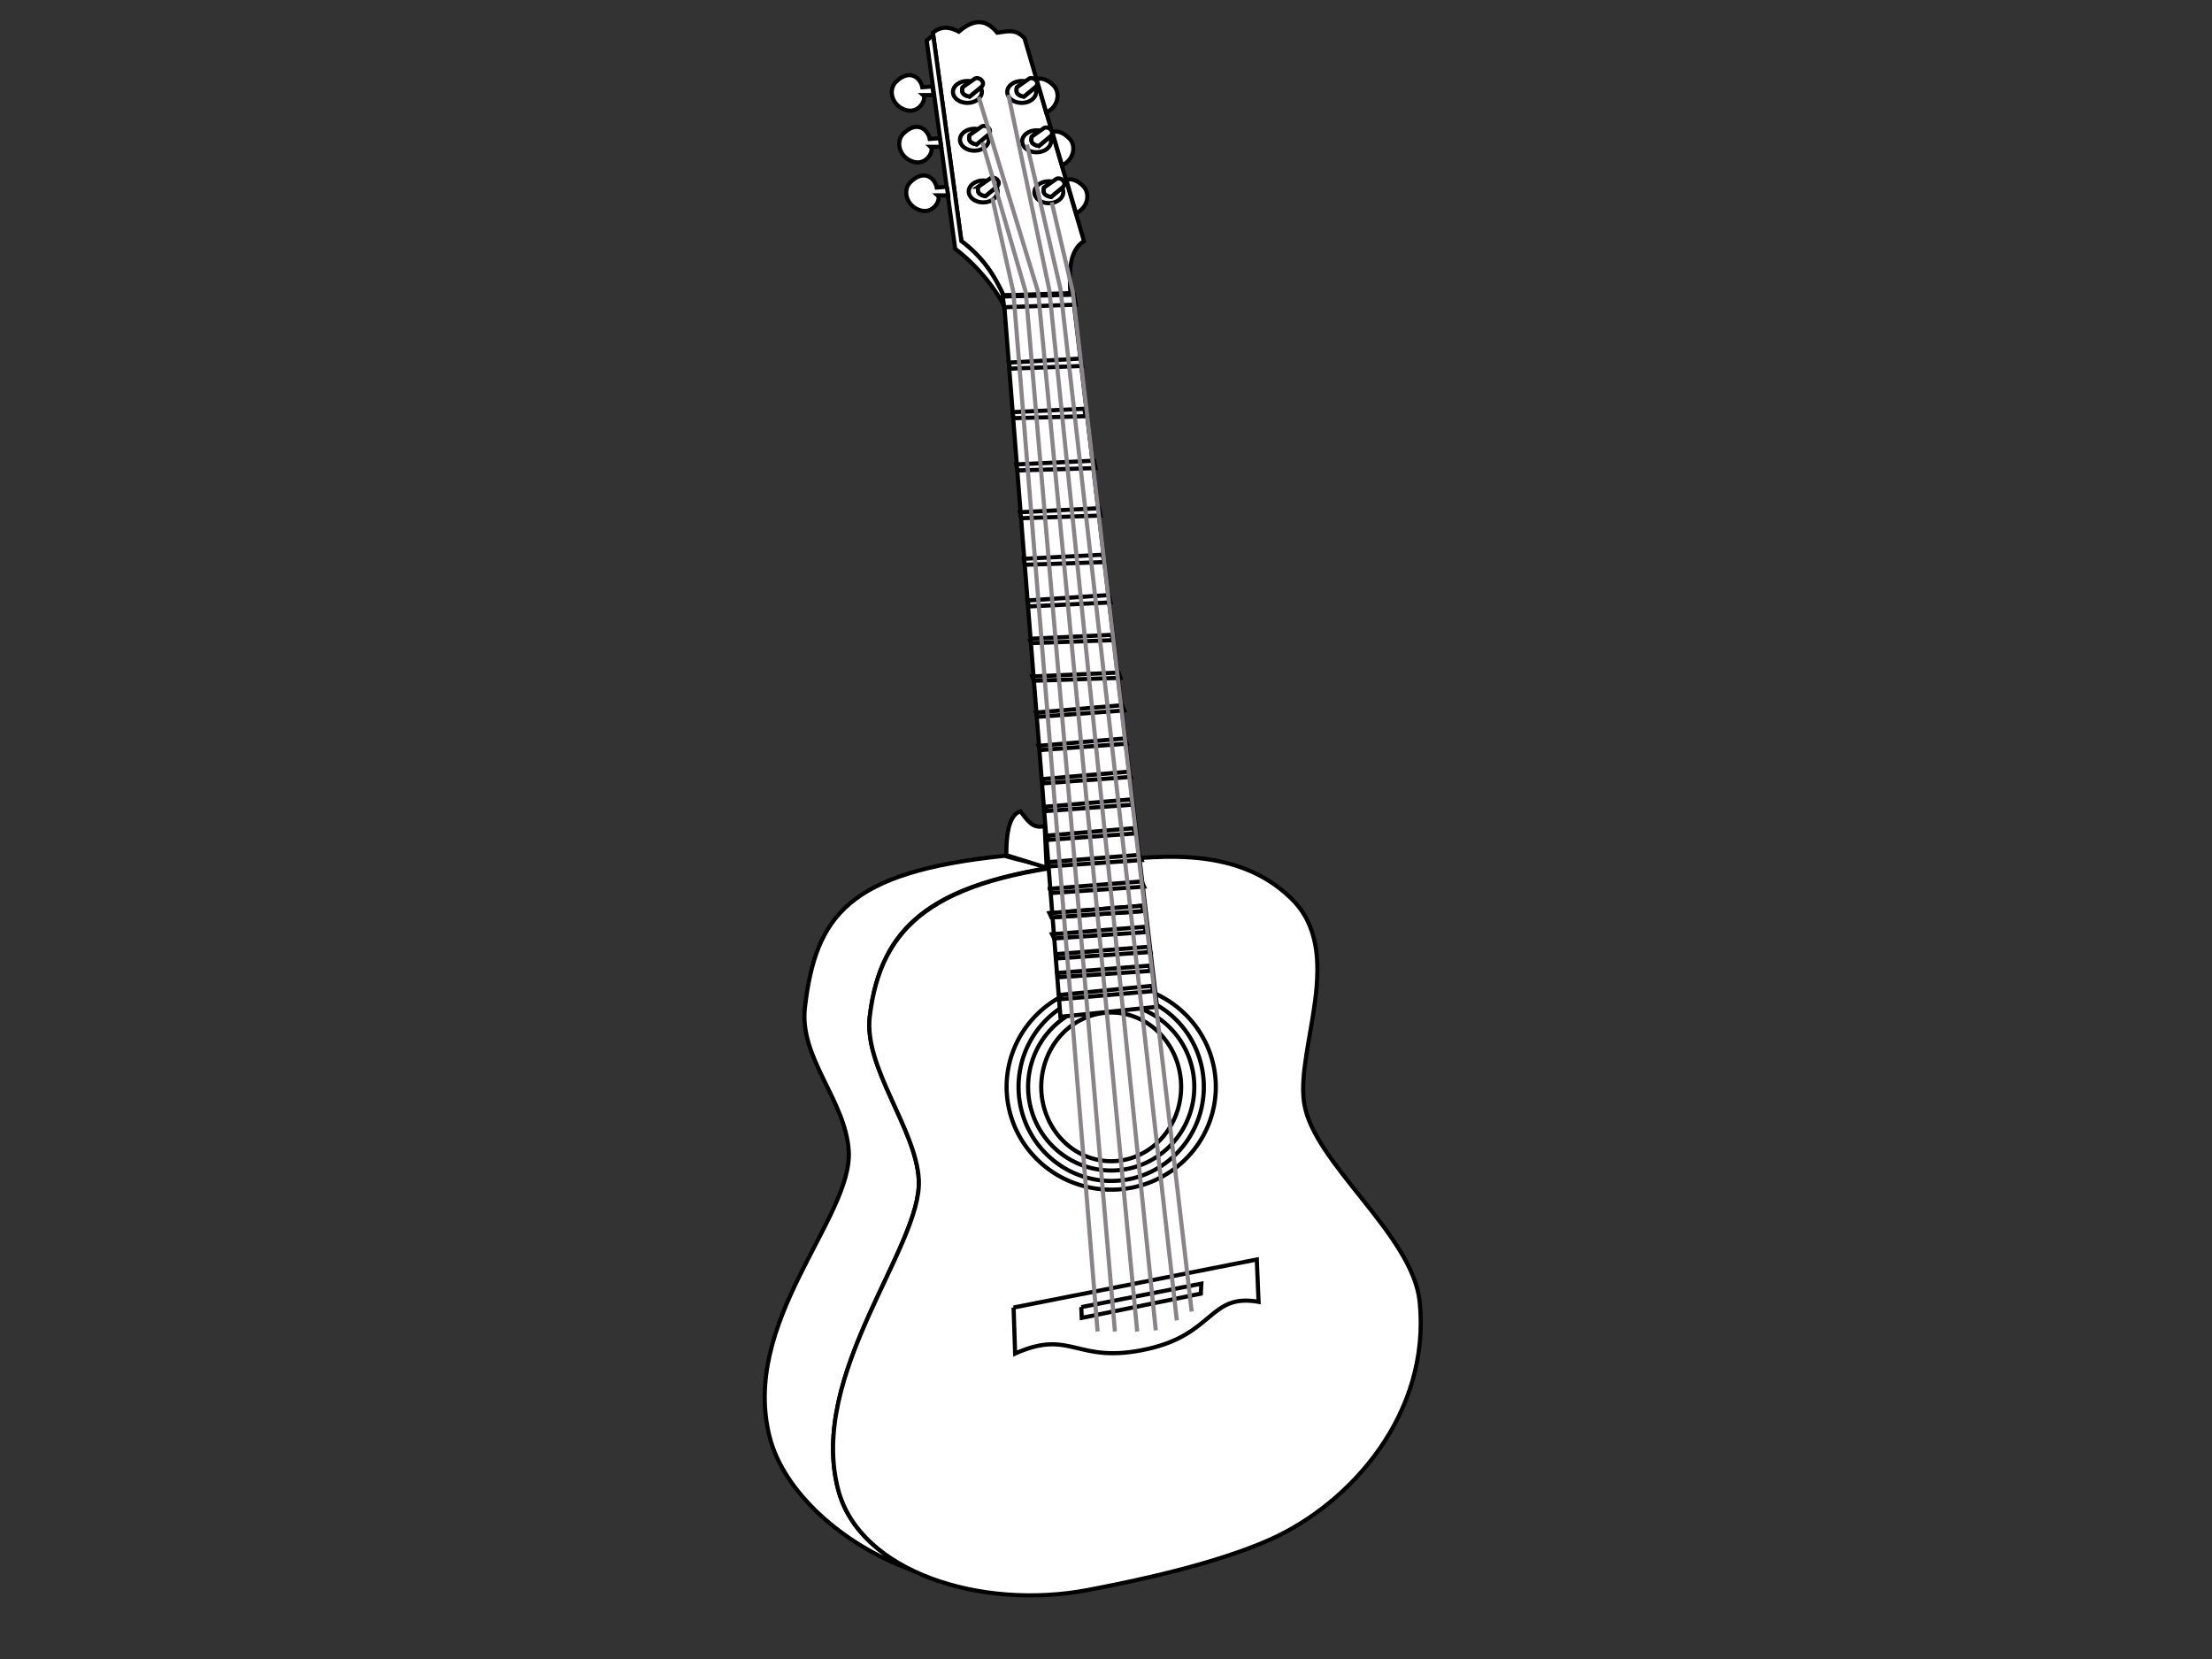 <?xml version="1.0"?><svg width="1600" height="1200" xmlns="http://www.w3.org/2000/svg">
 <rect width="100%" height="100%" fill="#333333" stroke="none"/>
 <title>guitar with thicker lines</title>
 <g>
  <title>Layer 1</title>
  <g transform="null" id="layer3">
   <path d="m726.651,619.024c-113.223,11.663 -136.567,43.438 -144.411,109.492c-4.37,36.797 29.6,67.356 31.679,104.314c2.712,48.194 -79.112,123.773 -56.983,207.443c10.314,38.996 52.368,77.104 101.534,94.912c-26.003,-12.932 -45.466,-32.323 -52.13,-57.521c-22.13,-83.67 60.978,-176.258 58.266,-224.452c-2.08,-36.957 -39.859,-81.081 -35.489,-117.877c7.844,-66.054 45.69,-93.294 129.532,-107.601c-15.319,-5.037 -16.302,-4.098 -31.998,-8.709z" id="path2677" stroke-miterlimit="4" stroke-width="3" stroke="#000000" fill-rule="evenodd" fill="#ffffff"/>
   <path d="m788.741,624.236c-113.223,11.663 -151.772,45.037 -159.616,111.091c-4.37,36.797 33.391,80.935 35.47,117.893c2.712,48.194 -80.402,140.779 -58.273,224.449c15.807,59.765 103.627,86.889 179.885,72.549c40.269,-7.572 93.814,-19.525 131.747,-36.275c59.274,-26.173 117.089,-91.705 108.944,-172.305c-4.924,-48.727 -77.232,-100.672 -83.608,-143.965c-5.925,-40.225 30.312,-108.623 -8.867,-147.366c-41.376,-40.914 -102.635,-30.506 -145.681,-26.073z" id="path2675" stroke-miterlimit="4" stroke-width="3" stroke="#000000" fill-rule="evenodd" fill="#ffffff"/>
   <path d="m725.832,213.645c-6.315,-13.951 -14.66,-27.447 -30.456,-39.277l-20.602,-150.694c6.27,-5.249 12.541,-4.048 18.811,-0.802c11.9,-10.379 20.634,-8.009 27.769,0.802c6.569,-0.734 13.138,-3.376 19.707,4.008l42.997,146.686c-10.953,7.068 -10.594,22.234 -9.853,37.673l-48.371,1.603z" id="path2688" stroke-miterlimit="4" stroke-width="3" stroke="#000000" fill-rule="evenodd" fill="#ffffff"/>
   <path d="m675.032,25.485c-1.335,0.941 -2.815,2.199 -4.732,3.804l20.612,150.675c15.795,11.83 30.417,30.15 36.732,44.101l-1.805,-10.406c-6.315,-13.951 -14.681,-27.463 -30.476,-39.293l-20.331,-148.881z" id="path2710" stroke-miterlimit="4" stroke-width="3" stroke="#000000" fill-rule="evenodd" fill="#ffffff"/>
   <path d="m757.071,627.637l-29.136,-9.069c-0.212,-20.219 3.596,-29.643 10.134,-31.74c5.345,6.81 8.876,12.881 17.581,10.672l1.421,30.137z" id="path2713" stroke-miterlimit="4" stroke-width="3" stroke="#000000" fill-rule="evenodd" fill="#ffffff"/>
   <path d="m733.155,945.773l1.113,33.274c41.456,-18.464 43.84,8.542 96.276,-3.401c48.055,-10.944 44.239,-40.286 79.808,-34.008l-1.267,-30.607l-175.931,34.74z" id="path2715" stroke-miterlimit="4" stroke-width="3" stroke="#000000" fill-rule="evenodd" fill="#ffffff"/>
   <path d="m782.11,945.449l0.334,7.809l86.142,-17.548l0.388,-7.206l-86.864,16.945z" id="path2717" stroke-miterlimit="4" stroke-width="3" stroke="#000000" fill-rule="evenodd" fill="#ffffff"/>
   <path d="m878.151,799.738a74.388,73.113 0 1 1-148.776,-27.156a74.388,73.113 0 1 1148.776,27.156z" id="path3306" stroke-miterlimit="4" stroke-width="3" stroke="#000000" fill="#ffffff"/>
   <path id="path3304" d="m869.648,798.587a65.883,66.889 0 1 1-131.766,-24.844a65.883,66.889 0 1 1131.766,24.844z" stroke-miterlimit="4" stroke-width="3" stroke="#000000" fill="#ffffff"/>
   <path d="m862.854,797.21a59.092,59.479 0 1 1-118.184,-22.092a59.092,59.479 0 1 1118.184,22.092z" id="path3302" stroke-miterlimit="4" stroke-width="3" stroke="#000000" fill="#ffffff"/>
   <path d="m767.037,735.464l69.869,-7.227l-60.912,-515.393l-50.162,0.802l41.205,521.818z" id="path2686" stroke-miterlimit="4" stroke-width="3" stroke="#000000" fill-rule="evenodd" fill="#ffffff"/>
   <path id="path2723" d="m853.498,795.981a49.735,52.866 0 1 1-99.47,-19.636a49.735,52.866 0 1 199.47,19.636z" stroke-miterlimit="4" stroke-width="3" stroke="#000000" fill="#ffffff"/>
   <g id="g3319" fill="#ffffff">
    <path id="path3310" d="m699.733,58.57c-5.769,0 -10.426,3.55 -10.426,7.93c0,4.38 4.657,7.93 10.426,7.93c5.769,0 10.466,-3.55 10.466,-7.93c0,-1.151 -0.301,-2.242 -0.882,-3.23l-7.98,6.638c-6.092,-1.282 -5.592,-4.025 -5.093,-6.782l6.095,-4.306c-0.828,-0.16 -1.713,-0.251 -2.607,-0.251z" stroke-miterlimit="4" stroke-width="3" stroke="#000000" fill="#ffffff"/>
    <path id="path3312" d="m696.265,63.112c-0.499,2.757 -1.025,5.519 5.067,6.802l8.868,-7.368c2.755,-3.374 -1.994,-7.305 -5.067,-5.668l-8.868,6.235z" stroke-width="3" stroke="#000000" fill-rule="evenodd" fill="#ffffff"/>
   </g>
   <g id="g3323" fill="#ffffff">
    <path d="m704.801,93.144c-5.769,0 -10.426,3.55 -10.426,7.93c0,4.38 4.657,7.93 10.426,7.93c5.769,0 10.466,-3.55 10.466,-7.93c0,-1.151 -0.301,-2.242 -0.882,-3.23l-7.98,6.638c-6.093,-1.282 -5.592,-4.025 -5.093,-6.782l6.095,-4.306c-0.828,-0.16 -1.714,-0.251 -2.607,-0.251z" id="path3325" stroke-miterlimit="4" stroke-width="3" stroke="#000000" fill="#ffffff"/>
    <path d="m701.332,97.686c-0.499,2.757 -1.025,5.519 5.067,6.802l8.868,-7.368c2.755,-3.374 -1.994,-7.305 -5.067,-5.668l-8.868,6.235z" id="path3327" stroke-width="3" stroke="#000000" fill-rule="evenodd" fill="#ffffff"/>
   </g>
   <g id="g3329" fill="#ffffff">
    <path id="path3331" d="m711.135,130.553c-5.769,0 -10.426,3.55 -10.426,7.93c0,4.38 4.657,7.93 10.426,7.93c5.769,0 10.466,-3.55 10.466,-7.93c0,-1.151 -0.301,-2.242 -0.882,-3.23l-7.98,6.638c-6.092,-1.282 -5.592,-4.025 -5.093,-6.782l6.095,-4.306c-0.828,-0.16 -1.713,-0.251 -2.606,-0.251z" stroke-miterlimit="4" stroke-width="3" stroke="#000000" fill="#ffffff"/>
    <path id="path3333" d="m707.666,135.095c-0.499,2.757 -1.025,5.519 5.066,6.801l8.868,-7.368c2.755,-3.375 -1.994,-7.305 -5.067,-5.668l-8.867,6.235l0,0z" stroke-width="3" stroke="#000000" fill-rule="evenodd" fill="#ffffff"/>
   </g>
   <g id="g3335" fill="#ffffff">
    <path d="m758.639,131.119c-5.769,0 -10.426,3.55 -10.426,7.93c0,4.38 4.657,7.93 10.426,7.93c5.769,0 10.466,-3.55 10.466,-7.93c0,-1.151 -0.301,-2.242 -0.882,-3.229l-7.98,6.638c-6.092,-1.282 -5.592,-4.025 -5.093,-6.782l6.095,-4.306c-0.828,-0.16 -1.714,-0.251 -2.607,-0.251z" id="path3337" stroke-miterlimit="4" stroke-width="3" stroke="#000000" fill="#ffffff"/>
    <path d="m755.171,135.661c-0.499,2.757 -1.025,5.519 5.067,6.801l8.868,-7.368c2.755,-3.374 -1.994,-7.305 -5.067,-5.668l-8.867,6.235z" id="path3339" stroke-width="3" stroke="#000000" fill-rule="evenodd" fill="#ffffff"/>
   </g>
   <g id="g3341" fill="#ffffff">
    <path id="path3343" d="m749.772,94.278c-5.769,0 -10.426,3.55 -10.426,7.93c0,4.38 4.657,7.93 10.426,7.93c5.769,0 10.466,-3.55 10.466,-7.93c0,-1.151 -0.301,-2.242 -0.882,-3.23l-7.98,6.638c-6.092,-1.282 -5.592,-4.025 -5.093,-6.782l6.095,-4.306c-0.828,-0.16 -1.713,-0.251 -2.606,-0.251z" stroke-miterlimit="4" stroke-width="3" stroke="#000000" fill="#ffffff"/>
    <path id="path3345" d="m746.303,98.82c-0.5,2.757 -1.025,5.519 5.067,6.802l8.868,-7.368c2.755,-3.374 -1.994,-7.305 -5.067,-5.668l-8.867,6.235z" stroke-width="3" stroke="#000000" fill-rule="evenodd" fill="#ffffff"/>
   </g>
   <g id="g3347" fill="#ffffff">
    <path d="m739.004,58.57c-5.769,0 -10.426,3.55 -10.426,7.93c0,4.38 4.657,7.93 10.426,7.93c5.769,0 10.466,-3.55 10.466,-7.93c0,-1.151 -0.301,-2.242 -0.882,-3.23l-7.98,6.638c-6.092,-1.282 -5.592,-4.025 -5.093,-6.782l6.095,-4.306c-0.828,-0.16 -1.714,-0.251 -2.607,-0.251z" id="path3349" stroke-miterlimit="4" stroke-width="3" stroke="#000000" fill="#ffffff"/>
    <path d="m735.535,63.112c-0.499,2.757 -1.025,5.519 5.067,6.802l8.867,-7.368c2.755,-3.374 -1.994,-7.305 -5.067,-5.668l-8.867,6.235z" id="path3351" stroke-width="3" stroke="#000000" fill-rule="evenodd" fill="#ffffff"/>
   </g>
   <path d="m674.412,62.545l-7.284,0.567c-1.082,-6.22 -8.712,-13.977 -19.002,-3.968c-5.902,5.742 -3.182,17.186 6.967,20.405c9.742,3.09 15.528,-8.21 12.668,-10.769l7.601,0l-0.95,-6.235z" id="path3353" stroke-width="3" stroke="#000000" fill-rule="evenodd" fill="#ffffff"/>
   <path id="path3355" d="m679.796,99.953l-7.284,0.567c-1.082,-6.22 -8.712,-13.977 -19.002,-3.968c-5.902,5.742 -3.182,17.186 6.967,20.405c9.742,3.09 15.528,-8.21 12.668,-10.769l7.601,0l-0.95,-6.235z" stroke-width="3" stroke="#000000" fill-rule="evenodd" fill="#ffffff"/>
   <path d="m684.863,135.094l-7.284,0.567c-1.082,-6.22 -8.712,-13.977 -19.002,-3.968c-5.902,5.742 -3.182,17.186 6.967,20.404c9.742,3.09 15.528,-8.21 12.668,-10.769l7.601,0l-0.95,-6.235z" id="path3357" stroke-width="3" stroke="#000000" fill-rule="evenodd" fill="#ffffff"/>
   <path d="m752.385,56.883c-0.933,-0.009 -1.788,0.167 -2.606,0.431l7.018,24.042c8.599,-3.948 10.616,-14.292 5.093,-19.664c-3.537,-3.441 -6.753,-4.782 -9.504,-4.808z" id="path3359" stroke-width="3" stroke="#000000" fill-rule="evenodd" fill="#ffffff"/>
   <path id="path3364" d="m763.786,95.142c-0.933,-0.009 -1.788,0.167 -2.606,0.431l7.017,24.042c8.599,-3.948 10.616,-14.292 5.093,-19.664c-3.537,-3.441 -6.753,-4.782 -9.504,-4.808z" stroke-width="3" stroke="#000000" fill-rule="evenodd" fill="#ffffff"/>
   <path d="m773.921,129.716c-0.933,-0.009 -1.788,0.167 -2.606,0.431l7.017,24.042c8.599,-3.948 10.616,-14.292 5.093,-19.664c-3.537,-3.441 -6.753,-4.782 -9.504,-4.808z" id="path3366" stroke-width="3" stroke="#000000" fill-rule="evenodd" fill="#ffffff"/>
   <path id="path3398" d="m725.336,214.463l0.97,7.766l51.754,-1.85l-1.162,-7.205l-51.561,1.289z" stroke-miterlimit="4" stroke-width="3" stroke="#000000" fill-rule="evenodd" fill="#ffffff"/>
   <path d="m729.681,262.29l0.917,4.347l52.062,-1.908l-1.097,-5.372l-51.882,2.932z" id="path3400" stroke-miterlimit="4" stroke-width="3" stroke="#000000" fill-rule="evenodd" fill="#ffffff"/>
   <path id="path3402" d="m732.378,298.114l0.866,4.356l52.081,-1.422l-1.034,-5.382l-51.913,2.449z" stroke-miterlimit="4" stroke-width="3" stroke="#000000" fill-rule="evenodd" fill="#ffffff"/>
   <path d="m735.081,335.927l0.946,4.327l56.452,-1.679l-1.13,-5.347l-56.268,2.699z" id="path3404" stroke-miterlimit="4" stroke-width="3" stroke="#000000" fill-rule="evenodd" fill="#ffffff"/>
   <path id="path3406" d="m737.768,370.515l0.978,4.318l57.319,-1.913l-1.169,-5.336l-57.128,2.93z" stroke-miterlimit="4" stroke-width="3" stroke="#000000" fill-rule="evenodd" fill="#ffffff"/>
   <path d="m740.456,404.181l0.978,4.318l57.319,-1.913l-1.169,-5.336l-57.128,2.93z" id="path3408" stroke-miterlimit="4" stroke-width="3" stroke="#000000" fill-rule="evenodd" fill="#ffffff"/>
   <path id="path3410" d="m743.142,434.35l1.09,4.291l59.021,-2.91l-1.306,-5.303l-58.805,3.922z" stroke-miterlimit="4" stroke-width="3" stroke="#000000" fill-rule="evenodd" fill="#ffffff"/>
   <path d="m744.858,462.055l1.093,3.105l59.17,-2.106l-1.31,-3.838l-58.953,2.839z" id="path3414" stroke-miterlimit="4" stroke-width="3" stroke="#000000" fill-rule="evenodd" fill="#ffffff"/>
   <path id="path3416" d="m746.661,489.308l1.157,3.094l62.665,-2.099l-1.387,-3.824l-62.435,2.829z" stroke-miterlimit="4" stroke-width="3" stroke="#000000" fill-rule="evenodd" fill="#ffffff"/>
   <path d="m749.375,515.434l1.331,3.048l62.476,-4.607l-1.601,-3.768l-62.206,5.328z" id="path3418" stroke-miterlimit="4" stroke-width="3" stroke="#000000" fill-rule="evenodd" fill="#ffffff"/>
   <path id="path3420" d="m751.167,539.481l1.331,3.048l62.476,-4.607l-1.601,-3.768l-62.206,5.328z" stroke-miterlimit="4" stroke-width="3" stroke="#000000" fill-rule="evenodd" fill="#ffffff"/>
   <path d="m753.854,563.528l1.331,3.048l62.476,-4.607l-1.601,-3.768l-62.206,5.328z" id="path3422" stroke-miterlimit="4" stroke-width="3" stroke="#000000" fill-rule="evenodd" fill="#ffffff"/>
   <path id="path3424" d="m755.646,583.567l1.331,3.048l62.476,-4.607l-1.601,-3.768l-62.206,5.328z" stroke-miterlimit="4" stroke-width="3" stroke="#000000" fill-rule="evenodd" fill="#ffffff"/>
   <path d="m757.437,604.408l1.331,3.048l62.476,-4.607l-1.601,-3.768l-62.206,5.328z" id="path3426" stroke-miterlimit="4" stroke-width="3" stroke="#000000" fill-rule="evenodd" fill="#ffffff"/>
   <path id="path3428" d="m757.452,623.642l1.424,3.038l66.833,-4.593l-1.713,-3.757l-66.544,5.311z" stroke-miterlimit="4" stroke-width="3" stroke="#000000" fill-rule="evenodd" fill="#ffffff"/>
   <path d="m759.244,642.88l1.424,3.038l66.833,-4.593l-1.713,-3.757l-66.544,5.311z" id="path3430" stroke-miterlimit="4" stroke-width="3" stroke="#000000" fill-rule="evenodd" fill="#ffffff"/>
   <path id="path3432" d="m759.244,660.514l1.424,3.038l66.833,-4.593l-1.713,-3.756l-66.544,5.311z" stroke-miterlimit="4" stroke-width="3" stroke="#000000" fill-rule="evenodd" fill="#ffffff"/>
   <path d="m759.244,660.514l1.424,3.038l66.833,-4.593l-1.713,-3.756l-66.544,5.311z" id="path3434" stroke-miterlimit="4" stroke-width="3" stroke="#000000" fill-rule="evenodd" fill="#ffffff"/>
   <path id="path3436" d="m761.035,675.744l1.424,3.038l66.833,-4.593l-1.713,-3.756l-66.544,5.311z" stroke-miterlimit="4" stroke-width="3" stroke="#000000" fill-rule="evenodd" fill="#ffffff"/>
   <path d="m763.722,690.172l1.423,3.038l66.833,-4.593l-1.713,-3.756l-66.544,5.311z" id="path3438" stroke-miterlimit="4" stroke-width="3" stroke="#000000" fill-rule="evenodd" fill="#ffffff"/>
   <path id="path3440" d="m764.618,703.798l1.424,3.038l66.833,-4.593l-1.713,-3.757l-66.544,5.311z" stroke-miterlimit="4" stroke-width="3" stroke="#000000" fill-rule="evenodd" fill="#ffffff"/>
   <path d="m766.444,719.668l1.494,3.011l66.711,-5.846l-1.801,-3.724l-66.405,6.559z" id="path3442" stroke-miterlimit="4" stroke-width="3" stroke="#000000" fill-rule="evenodd" fill="#ffffff"/>
   <g id="g3470" stroke-miterlimit="4" stroke-width="2" stroke="#888488">
    <path id="path3372" d="m806.45,963.108l-64.495,-751.868l-31.352,-108.211" stroke-miterlimit="4" stroke-width="3" stroke="#888488" fill-rule="evenodd" fill="none"/>
    <path id="path3368" d="m793.91,963.108l-60.912,-751.868l-15.228,-68.133" stroke-miterlimit="4" stroke-width="3" stroke="#888488" fill-rule="evenodd" fill="none"/>
    <path d="m861.987,948.68l-85.993,-737.44l-15.228,-64.927" id="path3378" stroke-miterlimit="4" stroke-width="3" stroke="#888488" fill-rule="evenodd" fill="none"/>
    <path d="m822.574,963.108l-71.661,-751.868l-42.997,-141.075" id="path3374" stroke-miterlimit="4" stroke-width="3" stroke="#888488" fill-rule="evenodd" fill="none"/>
    <path id="path3376" d="m851.238,955.092l-84.201,-746.257l-24.186,-104.203" stroke-miterlimit="4" stroke-width="3" stroke="#888488" fill-rule="evenodd" fill="none"/>
    <path d="m836.01,962.307l-77.035,-752.669l-29.56,-141.075" id="path3370" stroke-miterlimit="4" stroke-width="3" stroke="#888488" fill-rule="evenodd" fill="none"/>
   </g>
  </g>
  <rect id="svg_2" height="46" width="0" y="488" x="705" stroke-width="5" stroke="#000000" fill="#FF0000"/>
  <rect id="svg_7" height="29" width="19" y="1407" x="1661" stroke-width="5" stroke="#000000" fill="#FF0000"/>
 </g>
</svg>